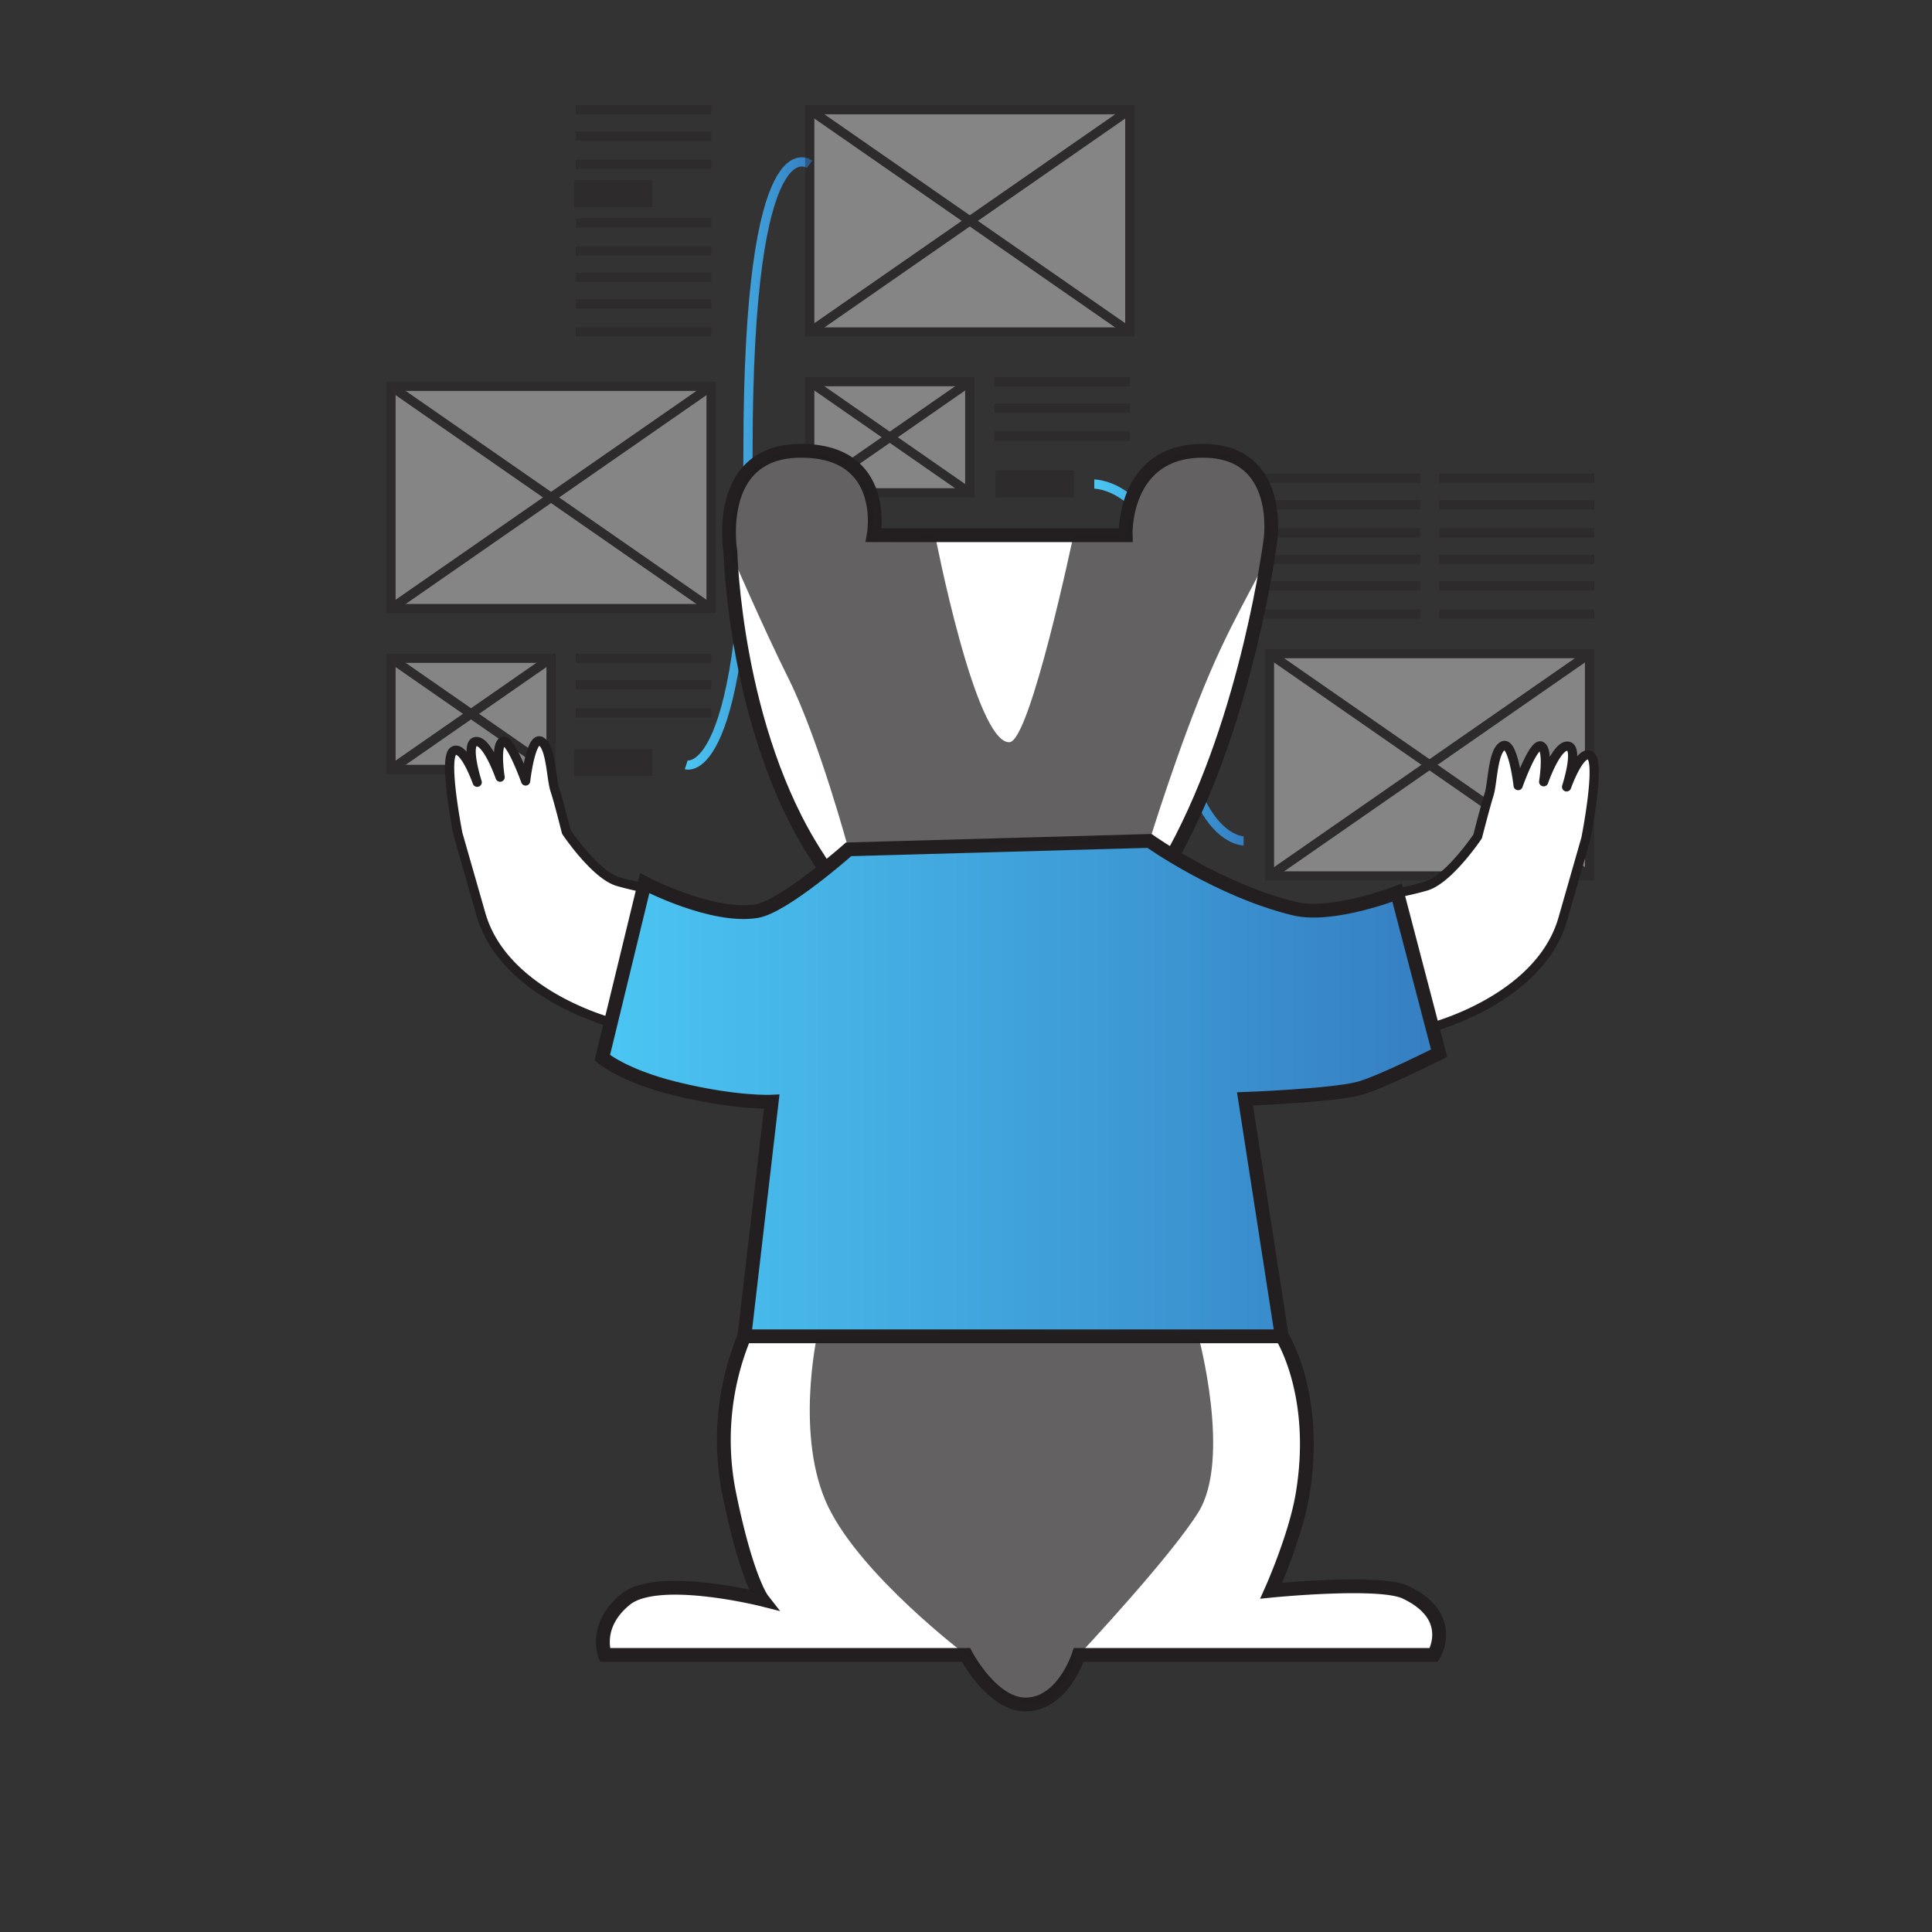 <?xml version="1.0" encoding="UTF-8"?> <svg xmlns="http://www.w3.org/2000/svg" xmlns:xlink="http://www.w3.org/1999/xlink" viewBox="0 0 420 420"><rect x="0" y="0" width="420" height="420" fill="#333333" stroke="none"/><defs><linearGradient id="linear-gradient" x1="237.89" y1="144.02" x2="270.35" y2="144.02" gradientUnits="userSpaceOnUse"><stop offset="0" stop-color="#4bc6f3"></stop><stop offset="1" stop-color="#357ec2"></stop></linearGradient><linearGradient id="linear-gradient-2" x1="148.87" y1="100.75" x2="176.65" y2="100.75" xlink:href="#linear-gradient"></linearGradient><linearGradient id="linear-gradient-3" x1="130.94" y1="236.65" x2="312.85" y2="236.65" xlink:href="#linear-gradient"></linearGradient></defs><g id="UI_UX_dizajn" data-name="UI/UX dizajn"><path d="M237.89,105.23s17.8,0,17.8,36.08c0,41.5,14.66,41.5,14.66,41.5" style="fill:none;stroke-miterlimit:10;stroke-width:2px;stroke:url(#linear-gradient)"></path><path d="M149.18,166.26s13.43,4.46,13.43-68.26S176,35.71,176,35.71" style="fill:none;stroke-miterlimit:10;stroke-width:2px;stroke:url(#linear-gradient-2)"></path><g style="opacity:0.4"><rect x="275.97" y="142.1" width="69.58" height="48.32" style="fill:#fff;stroke:#231f20;stroke-miterlimit:10;stroke-width:2px"></rect><line x1="275.97" y1="190.42" x2="345.55" y2="142.1" style="fill:#fff;stroke:#231f20;stroke-miterlimit:10;stroke-width:2px"></line><line x1="275.97" y1="142.1" x2="345.55" y2="190.42" style="fill:#fff;stroke:#231f20;stroke-miterlimit:10;stroke-width:2px"></line><rect x="176.03" y="23.85" width="69.58" height="48.32" style="fill:#fff;stroke:#231f20;stroke-miterlimit:10;stroke-width:2px"></rect><line x1="176.03" y1="72.18" x2="245.62" y2="23.85" style="fill:#fff;stroke:#231f20;stroke-miterlimit:10;stroke-width:2px"></line><line x1="176.03" y1="23.85" x2="245.62" y2="72.18" style="fill:#fff;stroke:#231f20;stroke-miterlimit:10;stroke-width:2px"></line><rect x="176.03" y="82.97" width="34.79" height="24.16" style="fill:#fff;stroke:#231f20;stroke-miterlimit:10;stroke-width:2px"></rect><line x1="176.03" y1="107.14" x2="210.82" y2="82.97" style="fill:#fff;stroke:#231f20;stroke-miterlimit:10;stroke-width:2px"></line><line x1="176.03" y1="82.97" x2="210.82" y2="107.14" style="fill:#fff;stroke:#231f20;stroke-miterlimit:10;stroke-width:2px"></line><line x1="216.21" y1="82.97" x2="245.62" y2="82.97" style="fill:#fff;stroke:#231f20;stroke-miterlimit:10;stroke-width:2px"></line><line x1="216.21" y1="88.74" x2="245.62" y2="88.74" style="fill:#fff;stroke:#231f20;stroke-miterlimit:10;stroke-width:2px"></line><line x1="216.21" y1="94.84" x2="245.62" y2="94.84" style="fill:#fff;stroke:#231f20;stroke-miterlimit:10;stroke-width:2px"></line><rect x="85" y="83.98" width="69.58" height="48.32" style="fill:#fff;stroke:#231f20;stroke-miterlimit:10;stroke-width:2px"></rect><line x1="85" y1="132.3" x2="154.59" y2="83.98" style="fill:#fff;stroke:#231f20;stroke-miterlimit:10;stroke-width:2px"></line><line x1="85" y1="83.98" x2="154.59" y2="132.3" style="fill:#fff;stroke:#231f20;stroke-miterlimit:10;stroke-width:2px"></line><rect x="85" y="143.1" width="34.79" height="24.16" style="fill:#fff;stroke:#231f20;stroke-miterlimit:10;stroke-width:2px"></rect><line x1="85" y1="167.26" x2="119.79" y2="143.1" style="fill:#fff;stroke:#231f20;stroke-miterlimit:10;stroke-width:2px"></line><line x1="85" y1="143.1" x2="119.79" y2="167.26" style="fill:#fff;stroke:#231f20;stroke-miterlimit:10;stroke-width:2px"></line><line x1="125.18" y1="143.1" x2="154.59" y2="143.1" style="fill:#fff;stroke:#231f20;stroke-miterlimit:10;stroke-width:2px"></line><line x1="125.18" y1="148.86" x2="154.59" y2="148.86" style="fill:#fff;stroke:#231f20;stroke-miterlimit:10;stroke-width:2px"></line><line x1="125.18" y1="154.96" x2="154.59" y2="154.96" style="fill:#fff;stroke:#231f20;stroke-miterlimit:10;stroke-width:2px"></line><line x1="274.82" y1="121.61" x2="308.74" y2="121.61" style="fill:#fff;stroke:#231f20;stroke-miterlimit:10;stroke-width:2px"></line><line x1="274.82" y1="127.37" x2="308.74" y2="127.37" style="fill:#fff;stroke:#231f20;stroke-miterlimit:10;stroke-width:2px"></line><line x1="274.82" y1="133.47" x2="308.74" y2="133.47" style="fill:#fff;stroke:#231f20;stroke-miterlimit:10;stroke-width:2px"></line><line x1="312.85" y1="121.61" x2="346.56" y2="121.61" style="fill:#fff;stroke:#231f20;stroke-miterlimit:10;stroke-width:2px"></line><line x1="312.85" y1="127.37" x2="346.56" y2="127.37" style="fill:#fff;stroke:#231f20;stroke-miterlimit:10;stroke-width:2px"></line><line x1="312.85" y1="133.47" x2="346.56" y2="133.47" style="fill:#fff;stroke:#231f20;stroke-miterlimit:10;stroke-width:2px"></line><line x1="274.82" y1="103.98" x2="308.74" y2="103.98" style="fill:#fff;stroke:#231f20;stroke-miterlimit:10;stroke-width:2px"></line><line x1="274.82" y1="109.75" x2="308.74" y2="109.75" style="fill:#fff;stroke:#231f20;stroke-miterlimit:10;stroke-width:2px"></line><line x1="274.82" y1="115.84" x2="308.74" y2="115.84" style="fill:#fff;stroke:#231f20;stroke-miterlimit:10;stroke-width:2px"></line><line x1="312.85" y1="103.98" x2="346.56" y2="103.98" style="fill:#fff;stroke:#231f20;stroke-miterlimit:10;stroke-width:2px"></line><line x1="312.85" y1="109.75" x2="346.56" y2="109.75" style="fill:#fff;stroke:#231f20;stroke-miterlimit:10;stroke-width:2px"></line><line x1="312.85" y1="115.84" x2="346.56" y2="115.84" style="fill:#fff;stroke:#231f20;stroke-miterlimit:10;stroke-width:2px"></line><line x1="125.18" y1="60.32" x2="154.59" y2="60.32" style="fill:#fff;stroke:#231f20;stroke-miterlimit:10;stroke-width:2px"></line><line x1="125.18" y1="66.08" x2="154.59" y2="66.08" style="fill:#fff;stroke:#231f20;stroke-miterlimit:10;stroke-width:2px"></line><line x1="125.18" y1="72.18" x2="154.59" y2="72.18" style="fill:#fff;stroke:#231f20;stroke-miterlimit:10;stroke-width:2px"></line><line x1="125.18" y1="48.46" x2="154.59" y2="48.46" style="fill:#fff;stroke:#231f20;stroke-miterlimit:10;stroke-width:2px"></line><line x1="125.18" y1="54.55" x2="154.59" y2="54.55" style="fill:#fff;stroke:#231f20;stroke-miterlimit:10;stroke-width:2px"></line><line x1="125.18" y1="23.85" x2="154.59" y2="23.85" style="fill:#fff;stroke:#231f20;stroke-miterlimit:10;stroke-width:2px"></line><line x1="125.18" y1="29.62" x2="154.59" y2="29.62" style="fill:#fff;stroke:#231f20;stroke-miterlimit:10;stroke-width:2px"></line><line x1="125.18" y1="35.71" x2="154.59" y2="35.71" style="fill:#fff;stroke:#231f20;stroke-miterlimit:10;stroke-width:2px"></line><rect x="216.42" y="102.32" width="17.01" height="5.82" style="fill:#231f20"></rect><rect x="124.8" y="39.18" width="17.01" height="5.82" style="fill:#231f20"></rect><rect x="124.8" y="162.85" width="17.01" height="5.82" style="fill:#231f20"></rect></g><path d="M132.94,222.28s-23.4-6.07-28.39-23.54l-5-17.46s-3.27-16.47-1-18,5.19,6.78,5.19,6.78-2.76-8.57-.28-8.85,5.26,7.74,5.26,7.74-1.11-6.92.55-7.75,5,8.58,5,8.58,1.1-9.79,3.31-8.63,2.22,8.08,3.05,10.57,2.48,9.12,2.48,9.12,6.36,9.49,11.34,10.83a68.68,68.68,0,0,0,7.39,1.66Z" style="fill:#fff;stroke:#231f20;stroke-linecap:round;stroke-linejoin:round;stroke-width:2px"></path><path d="M311.37,223.28s23.4-6.07,28.39-23.54l5-17.46s3.27-16.47,1-18-5.2,6.78-5.2,6.78,2.77-8.57.28-8.85-5.26,7.74-5.26,7.74,1.11-6.92-.55-7.75-5,8.58-5,8.58-1.11-9.79-3.32-8.63-2.21,8.08-3,10.57-2.49,9.12-2.49,9.12-6.36,9.49-11.34,10.83a68,68,0,0,1-7.39,1.66Z" style="fill:#fff;stroke:#231f20;stroke-linecap:round;stroke-linejoin:round;stroke-width:2px"></path><path d="M189.94,116.35S193.3,98,174.14,98s-15.35,22-15.35,22,.9,38.53,18.73,66.05,29.69,50.46,29.69,50.46h20.17l28-51.37c16.06-29.48,20.82-67.89,20.82-67.89S279,98,261.5,98s-16.8,18.35-16.8,18.35H189.94Z" style="fill:#fff;stroke:#231f20;stroke-linecap:round;stroke-miterlimit:10;stroke-width:3px"></path><path d="M161.82,290.5a59.12,59.12,0,0,0-3.34,34c3.81,18.82,7.25,23.22,7.25,23.22S143,342,136,347.68s-4.5,12.08-4.5,12.08H210s5.63,10.78,12.94,10.78c8.15,0,11.57-10.78,11.57-10.78h77.2s5.09-8.32-6.2-13.63c-5.7-2.68-29.15-.33-29.15-.33s5.19-11.56,6.76-20.67c3.75-21.88-4.46-34.63-4.46-34.63Z" style="fill:#fff;stroke:#231f20;stroke-miterlimit:10;stroke-width:3px"></path><path d="M184.47,184.64l65.42-1.83s15.14,10.76,31.5,14.72c8.36,2,22.33-3.48,22.33-3.48l9.13,34.89s-12.87,6.52-17.51,7.71c-6,1.55-24.69,2.24-24.69,2.24l8,51.61H161.82l5.94-51s-7.77.4-21-2.86c-11.2-2.75-15.83-6.7-15.83-6.7L140.15,192s14.62,7.66,24.34,6.07C170.43,197.1,184.47,184.64,184.47,184.64Z" style="stroke:#231f20;stroke-miterlimit:10;stroke-width:3px;fill:url(#linear-gradient-3)"></path><path d="M184.47,184.64l65.42-1.83s6.41-20.88,13.13-36.54c6.4-14.94,13.14-24.63,13-27.48-.05-.69,1.78-20.24-14.48-20.79-14.69-.5-16.8,18.63-16.8,18.63-7.6-.2-11.37-.28-11.37-.28s-9.39,44.75-13.91,45c-7.43.38-16.18-45-16.18-45l-14,.85s5.53-19.09-16.57-19.15c-15.28,0-13.89,22-13.89,22s7.14,16.54,12.59,27.44C178,160.72,184.47,184.64,184.47,184.64Z" style="fill:#231f20;opacity:0.7"></path><path d="M177.61,290.5s-4.82,21.93,2.41,37,30,32.27,30,32.27,5.86,9.25,12.94,10.78,11.57-10.78,11.57-10.78,19.88-21.18,26-31.05c7.2-11.64,0-38.21,0-38.21Z" style="fill:#231f20;opacity:0.7"></path></g></svg>
